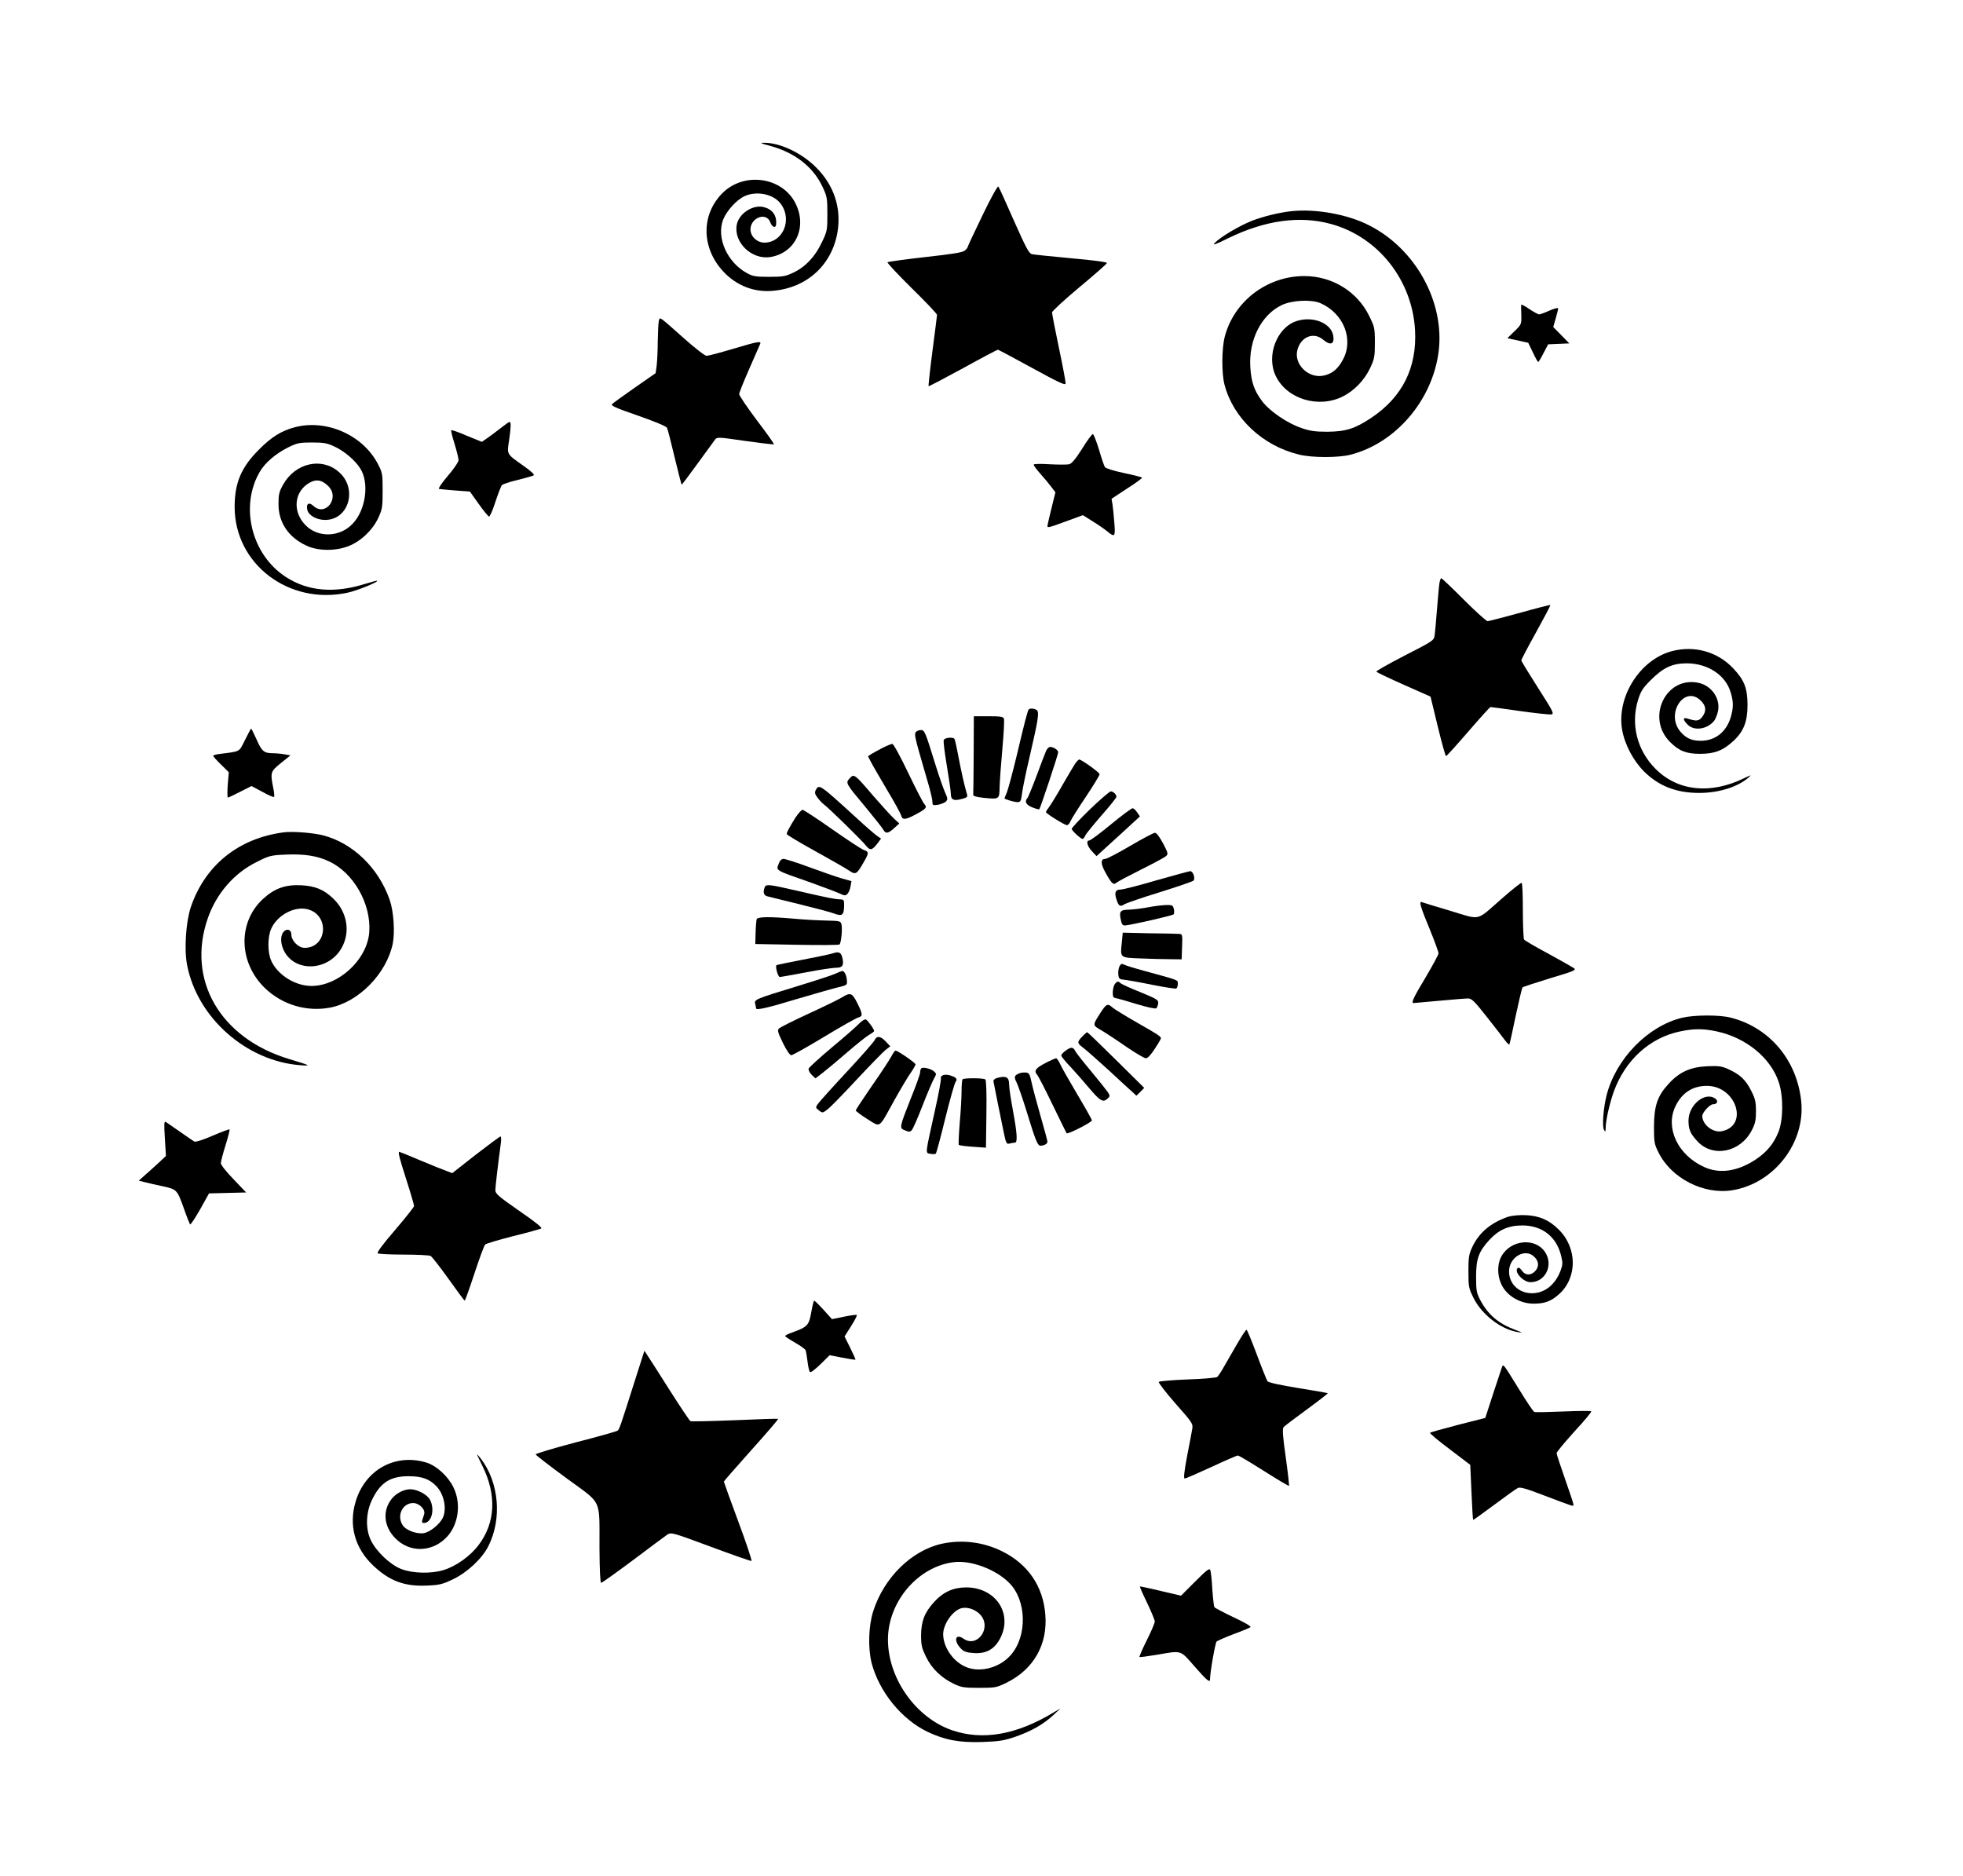 <?xml version="1.0" standalone="no"?>
<!DOCTYPE svg PUBLIC "-//W3C//DTD SVG 20010904//EN"
 "http://www.w3.org/TR/2001/REC-SVG-20010904/DTD/svg10.dtd">
<svg version="1.0" xmlns="http://www.w3.org/2000/svg"
 width="1280pt" height="1223pt" viewBox="0 0 1280 1223"
 preserveAspectRatio="xMidYMid meet">
<g transform="translate(0,1223) scale(0.1,-0.1)"
fill="#000000" stroke="none">
<path d="M5018 11280 c162 -43 283 -136 345 -267 30 -64 32 -75 32 -178 0
-106 -1 -113 -37 -187 -44 -93 -107 -159 -186 -196 -50 -24 -70 -27 -157 -27
-85 0 -106 3 -142 23 -130 69 -203 231 -158 349 23 59 88 130 140 154 78 36
186 14 233 -46 82 -104 19 -257 -105 -257 -39 0 -78 30 -87 67 -21 84 97 144
127 65 12 -33 36 -40 38 -12 4 57 -23 96 -78 111 -72 20 -165 -40 -179 -115
-21 -115 98 -229 219 -210 167 27 245 201 160 358 -90 166 -334 197 -472 59
-141 -141 -138 -358 6 -512 86 -92 202 -137 325 -125 223 20 386 172 420 389
24 155 -26 302 -141 416 -96 96 -238 162 -342 160 -26 0 -16 -5 39 -19z"/>
<path d="M6406 10825 c-53 -109 -96 -201 -96 -205 0 -4 -8 -14 -18 -23 -14
-13 -77 -23 -258 -43 -131 -15 -242 -30 -247 -34 -4 -3 67 -79 158 -169 91
-89 165 -167 165 -174 0 -7 -14 -113 -30 -237 -16 -123 -27 -226 -25 -228 2
-2 103 51 224 117 121 67 224 121 228 121 4 -1 105 -54 223 -119 170 -93 216
-115 218 -102 2 9 -18 114 -43 232 -25 119 -45 223 -45 232 0 8 80 82 178 164
98 81 179 153 180 158 2 6 -92 19 -232 31 -130 12 -246 24 -258 27 -19 5 -40
46 -117 219 -51 117 -97 217 -101 222 -5 5 -52 -80 -104 -189z"/>
<path d="M8420 10853 c-76 -8 -183 -34 -255 -62 -82 -32 -207 -106 -243 -144
-18 -19 0 -13 85 29 241 118 469 150 674 93 307 -85 528 -366 546 -692 13
-245 -83 -436 -285 -571 -108 -72 -168 -90 -287 -91 -80 0 -114 5 -168 24 -93
31 -209 111 -257 175 -51 68 -71 123 -77 221 -12 177 71 342 205 406 68 32
193 38 253 12 151 -67 218 -237 145 -369 -31 -58 -66 -88 -117 -101 -101 -28
-205 69 -179 166 23 86 106 119 168 66 49 -41 76 -29 65 29 -15 79 -130 126
-234 94 -132 -39 -205 -227 -140 -360 72 -149 276 -212 435 -134 75 37 143
107 180 186 28 59 31 74 31 166 0 96 -2 103 -38 176 -78 158 -241 258 -422
258 -244 0 -459 -165 -519 -396 -20 -78 -21 -241 -1 -314 58 -218 249 -397
486 -454 84 -21 255 -21 334 -1 296 75 536 356 576 674 40 323 -152 671 -456
823 -139 71 -347 108 -505 91z"/>
<path d="M9919 10243 c-1 -5 0 -35 1 -68 1 -59 1 -61 -45 -105 l-46 -45 68
-15 68 -15 30 -62 c16 -35 32 -63 35 -63 3 0 19 26 35 58 l30 57 69 3 69 3
-52 53 -53 54 16 55 c9 30 16 60 16 66 0 6 -24 0 -56 -14 -31 -14 -62 -25 -68
-25 -6 0 -35 16 -64 35 -28 20 -53 32 -53 28z"/>
<path d="M4296 10138 c-3 -13 -6 -72 -7 -133 0 -60 -4 -132 -7 -159 l-7 -49
-135 -94 c-74 -52 -141 -100 -148 -107 -11 -11 18 -24 168 -76 106 -37 184
-69 189 -79 5 -9 27 -96 50 -193 24 -98 44 -178 46 -178 2 0 49 62 104 138 55
75 106 145 113 155 13 18 20 18 197 -8 101 -14 185 -24 187 -22 3 3 -47 73
-111 157 -63 84 -115 161 -115 170 0 10 30 84 66 166 36 82 68 155 71 162 8
20 -18 15 -179 -33 -84 -25 -160 -45 -171 -45 -11 0 -76 51 -146 113 -169 150
-157 142 -165 115z"/>
<path d="M3265 9439 c-27 -21 -66 -51 -87 -65 l-36 -25 -98 40 c-53 23 -99 39
-102 36 -2 -2 7 -42 22 -89 14 -46 26 -94 26 -106 0 -12 -30 -56 -70 -103 -39
-45 -64 -83 -57 -85 6 -1 55 -6 106 -10 l95 -7 57 -80 c31 -44 62 -81 67 -83
6 -2 25 41 42 95 18 54 37 103 42 109 5 7 50 22 101 34 51 13 98 26 106 30 9
5 -12 25 -66 63 -110 78 -108 73 -94 162 13 88 14 125 4 124 -5 0 -30 -18 -58
-40z"/>
<path d="M1921 9444 c-86 -23 -151 -63 -231 -144 -117 -116 -160 -218 -160
-375 0 -372 352 -641 734 -560 62 13 196 67 196 78 0 3 -34 -6 -76 -19 -202
-64 -375 -50 -520 44 -224 145 -302 460 -170 686 34 59 105 119 185 159 59 29
74 32 156 32 77 0 98 -4 147 -27 63 -29 137 -92 168 -144 59 -94 35 -268 -49
-357 -82 -90 -225 -95 -307 -13 -90 89 -77 224 27 280 44 24 80 16 120 -24 77
-76 -19 -202 -98 -128 -29 27 -49 13 -39 -27 9 -36 61 -65 116 -65 156 0 214
207 88 314 -112 97 -283 57 -362 -84 -26 -46 -30 -65 -30 -125 -1 -121 65
-219 183 -273 75 -35 188 -36 273 -3 80 31 157 104 194 183 27 58 29 72 29
178 0 110 -1 118 -32 177 -99 188 -337 292 -542 237z"/>
<path d="M7056 9304 c-42 -66 -67 -96 -84 -101 -14 -3 -71 -3 -128 0 -64 4
-104 3 -104 -3 0 -5 19 -31 43 -58 24 -27 56 -65 71 -85 l28 -37 -26 -105
c-14 -57 -26 -109 -26 -115 0 -13 11 -10 138 37 l93 34 67 -42 c37 -23 80 -53
95 -66 46 -38 51 -32 43 60 -3 45 -9 98 -12 119 l-6 36 102 67 c56 36 100 68
97 71 -3 3 -56 17 -119 30 -62 13 -117 30 -123 38 -5 7 -23 59 -39 115 -17 55
-35 101 -40 101 -6 -1 -38 -43 -70 -96z"/>
<path d="M9386 8428 c-3 -18 -10 -96 -16 -173 -6 -77 -13 -154 -16 -171 -4
-30 -16 -37 -194 -128 -105 -54 -188 -101 -185 -105 2 -5 83 -43 179 -86 l174
-77 47 -194 c26 -107 50 -194 54 -194 4 0 69 72 145 160 76 88 141 160 145
160 4 0 90 -11 191 -26 101 -14 193 -24 205 -22 21 3 13 18 -86 173 -60 94
-109 174 -109 179 0 6 43 88 96 183 53 96 95 175 93 178 -2 2 -92 -21 -199
-51 -107 -29 -202 -54 -210 -54 -8 0 -78 63 -155 140 -77 77 -143 140 -147
140 -4 0 -9 -15 -12 -32z"/>
<path d="M10900 7984 c-207 -56 -359 -297 -323 -511 17 -97 73 -203 144 -274
97 -95 210 -139 359 -139 126 0 249 38 320 99 23 21 22 20 -25 -2 -221 -108
-433 -86 -579 59 -121 121 -164 290 -115 450 18 57 30 77 82 129 85 84 141
110 238 110 136 -1 251 -77 284 -189 19 -63 19 -99 0 -164 -29 -95 -101 -152
-195 -152 -59 0 -97 17 -133 60 -99 117 28 307 134 201 35 -35 37 -68 8 -106
-22 -27 -36 -29 -96 -10 -31 10 -30 -9 2 -40 42 -43 128 -30 172 25 7 8 17 32
23 53 24 84 -35 176 -125 195 -213 45 -344 -228 -185 -386 58 -58 105 -77 195
-77 95 0 150 21 218 84 67 62 92 126 92 236 -1 110 -21 161 -94 238 -103 109
-254 150 -401 111z"/>
<path d="M6707 7603 c-8 -14 -26 -82 -76 -294 -27 -113 -57 -223 -65 -244 -9
-21 -16 -39 -16 -40 0 -6 64 -25 85 -25 19 0 23 7 29 54 3 30 26 141 51 247
56 241 63 288 44 300 -17 11 -46 12 -52 2z"/>
<path d="M6349 7310 c-1 -137 -2 -256 -3 -262 -1 -9 23 -15 69 -20 101 -10
102 -10 103 70 1 37 9 149 18 249 9 100 14 189 10 198 -4 12 -24 15 -101 15
l-95 0 -1 -250z"/>
<path d="M1598 7406 c-41 -81 -27 -74 -160 -91 -27 -3 -48 -9 -48 -13 0 -4 23
-30 51 -57 l51 -50 -7 -82 c-3 -46 -3 -83 1 -83 4 0 41 17 81 38 l73 37 71
-38 c39 -22 73 -36 76 -33 3 3 1 31 -6 62 -19 98 -17 104 51 159 l62 50 -40 7
c-21 4 -57 7 -80 7 -54 1 -68 14 -103 94 -17 37 -32 67 -33 67 -2 0 -20 -33
-40 -74z"/>
<path d="M5971 7456 c-9 -10 -3 -41 23 -132 19 -66 46 -159 60 -208 14 -48 26
-100 26 -113 0 -24 3 -25 37 -20 20 4 43 13 51 21 13 13 12 20 -5 58 -11 24
-39 104 -62 178 -69 223 -72 230 -97 230 -12 0 -27 -6 -33 -14z"/>
<path d="M6154 7405 c-4 -8 6 -84 20 -168 14 -83 26 -166 26 -183 0 -39 19
-48 72 -33 35 9 39 13 33 32 -15 49 -35 138 -55 241 -11 60 -23 113 -26 118
-9 14 -64 9 -70 -7z"/>
<path d="M5755 7354 c-27 -15 -60 -32 -73 -40 l-22 -15 19 -37 c10 -20 58
-102 105 -182 48 -79 89 -155 92 -167 8 -31 29 -29 97 8 67 36 74 45 54 67 -9
9 -56 101 -106 205 -50 105 -95 187 -103 187 -7 -1 -35 -12 -63 -26z"/>
<path d="M6822 7336 c-6 -13 -34 -86 -62 -162 -29 -77 -56 -143 -61 -148 -20
-22 -8 -44 32 -60 23 -9 43 -15 46 -12 7 7 123 356 123 371 0 15 -30 35 -53
35 -7 0 -19 -11 -25 -24z"/>
<path d="M7012 7253 c-10 -15 -47 -77 -82 -138 -34 -60 -73 -124 -86 -142 -13
-17 -24 -34 -24 -38 0 -9 122 -85 137 -85 7 0 18 11 23 25 5 13 50 85 100 159
49 74 90 140 90 148 0 10 -99 83 -131 96 -4 2 -16 -10 -27 -25z"/>
<path d="M5541 7156 c-29 -31 -28 -32 104 -190 57 -69 109 -135 115 -146 15
-28 32 -25 71 11 l33 30 -35 32 c-19 18 -79 84 -134 147 -123 144 -126 146
-154 116z"/>
<path d="M5320 7080 c-9 -16 -7 -27 10 -50 12 -16 30 -36 40 -43 29 -20 252
-238 278 -272 26 -33 40 -29 76 19 l21 28 -30 21 c-16 12 -74 62 -128 112
-242 221 -246 224 -267 185z"/>
<path d="M7107 6953 c-67 -65 -120 -122 -119 -128 3 -13 60 -65 71 -65 4 0 13
10 18 23 6 12 54 71 107 132 53 60 96 114 96 120 0 15 -21 35 -37 35 -8 0 -69
-53 -136 -117z"/>
<path d="M7244 6855 c-70 -58 -134 -105 -141 -105 -23 0 -14 -37 17 -70 l30
-32 92 84 c50 45 114 104 141 129 l50 46 -18 26 c-9 15 -23 27 -30 27 -7 0
-71 -47 -141 -105z"/>
<path d="M5186 6898 c-40 -65 -56 -94 -56 -106 0 -5 83 -55 185 -111 101 -56
201 -113 221 -127 43 -29 50 -26 94 51 37 64 37 71 3 83 -16 5 -109 67 -208
136 -98 69 -185 126 -192 126 -7 0 -28 -24 -47 -52z"/>
<path d="M1850 6803 c-294 -38 -513 -214 -606 -488 -32 -97 -44 -276 -24 -377
66 -343 385 -625 735 -653 78 -6 73 -3 -70 40 -450 136 -670 516 -530 918 56
161 172 295 319 367 81 41 92 44 191 48 120 5 205 -8 282 -45 158 -74 273
-275 261 -458 -12 -190 -220 -371 -403 -352 -98 10 -199 79 -236 162 -25 54
-25 156 0 211 41 89 153 148 239 125 143 -39 125 -251 -22 -251 -40 0 -86 46
-86 86 0 29 -24 42 -45 24 -27 -22 -29 -75 -5 -126 75 -154 311 -134 387 34
47 101 21 223 -64 303 -61 59 -117 82 -208 87 -104 5 -173 -19 -250 -89 -166
-153 -160 -416 14 -583 114 -108 270 -154 422 -126 186 35 369 221 410 417 15
76 6 211 -20 286 -73 209 -241 371 -436 421 -65 16 -199 27 -255 19z"/>
<path d="M7370 6715 c-80 -47 -153 -85 -163 -85 -30 0 -31 -29 -2 -83 42 -77
55 -90 74 -73 9 8 81 46 161 86 80 40 153 79 162 87 17 15 15 20 -18 84 -23
43 -43 69 -53 69 -9 0 -81 -38 -161 -85z"/>
<path d="M5080 6604 c-20 -53 -36 -43 206 -128 83 -30 168 -62 188 -71 33 -16
39 -16 52 -3 8 8 17 30 20 49 l6 34 -64 18 c-35 10 -130 43 -211 73 -81 30
-157 54 -168 54 -12 0 -23 -10 -29 -26z"/>
<path d="M7540 6490 c-112 -33 -217 -60 -233 -60 -34 0 -42 -19 -27 -64 14
-45 24 -50 52 -32 13 8 117 44 232 79 115 36 213 70 218 75 14 14 -2 62 -21
62 -9 -1 -108 -28 -221 -60z"/>
<path d="M9795 6373 c-174 -152 -134 -143 -337 -82 -95 28 -179 54 -187 57
-20 8 -10 -28 55 -185 30 -73 54 -140 54 -149 0 -8 -38 -79 -85 -158 -80 -133
-95 -166 -77 -166 4 0 79 7 167 15 88 8 172 15 188 15 23 0 42 -18 125 -124
53 -68 107 -136 118 -152 12 -16 24 -27 26 -24 2 3 21 86 41 185 21 98 41 183
45 187 4 4 86 31 181 60 151 45 171 53 155 65 -10 7 -86 50 -168 95 -83 44
-154 86 -158 92 -4 6 -8 91 -8 188 0 97 -3 179 -8 182 -4 2 -61 -43 -127 -101z"/>
<path d="M4986 6444 c-12 -31 -6 -52 17 -58 12 -3 105 -26 207 -51 102 -25
205 -52 228 -61 53 -20 65 -11 66 48 1 39 -1 43 -24 44 -38 1 -86 11 -277 55
-192 44 -208 46 -217 23z"/>
<path d="M7485 6314 c-38 -7 -93 -14 -122 -15 -59 -1 -67 -11 -54 -69 5 -26
12 -35 27 -34 41 3 308 64 316 72 5 5 6 21 2 36 -6 24 -10 26 -53 25 -25 -1
-77 -7 -116 -15z"/>
<path d="M4934 6237 c-2 -7 -6 -47 -7 -88 l-2 -74 270 -5 c149 -3 274 -2 279
2 11 9 20 100 13 131 -6 22 -11 23 -101 25 -52 1 -145 6 -208 12 -159 14 -237
13 -244 -3z"/>
<path d="M7315 6085 c-11 -101 -14 -99 122 -104 65 -3 152 -5 193 -5 l75 -1 3
83 c3 79 2 82 -20 83 -13 1 -100 3 -195 4 l-172 4 -6 -64z"/>
<path d="M5430 6014 c-19 -6 -109 -25 -199 -42 -89 -17 -165 -33 -168 -35 -9
-10 10 -77 22 -77 7 0 84 14 170 30 86 17 174 30 195 30 43 0 53 14 44 60 -9
41 -23 48 -64 34z"/>
<path d="M7300 5930 c-6 -12 -10 -35 -8 -53 3 -29 7 -32 38 -35 19 -2 101 -16
183 -33 81 -16 152 -27 157 -24 6 3 10 17 10 30 0 27 14 21 -219 85 -63 17
-122 35 -132 41 -14 7 -21 5 -29 -11z"/>
<path d="M5444 5880 c-23 -10 -133 -46 -245 -80 -269 -82 -282 -87 -275 -114
3 -12 6 -25 6 -30 0 -15 70 1 282 65 112 33 228 66 258 73 54 13 55 14 52 46
-2 32 -17 61 -31 59 -3 0 -25 -9 -47 -19z"/>
<path d="M7270 5815 c-7 -9 -13 -32 -14 -52 -1 -30 3 -38 19 -41 11 -1 73 -19
138 -39 70 -21 122 -32 127 -27 5 5 11 20 12 33 3 21 -9 28 -116 72 -66 26
-124 53 -130 59 -14 14 -21 13 -36 -5z"/>
<path d="M5492 5728 c-19 -12 -115 -59 -215 -105 -100 -46 -189 -91 -197 -98
-12 -13 -9 -25 25 -95 24 -49 45 -80 55 -80 8 0 105 54 214 120 109 66 210
123 223 126 30 8 29 22 -7 94 -33 66 -45 71 -98 38z"/>
<path d="M7175 5625 c-52 -81 -52 -79 7 -113 29 -17 102 -65 162 -107 60 -41
118 -75 128 -75 12 0 33 23 58 62 22 33 40 64 40 68 0 12 -19 25 -160 105 -74
42 -144 86 -156 96 -31 29 -41 24 -79 -36z"/>
<path d="M10968 5594 c-223 -54 -431 -267 -492 -505 -21 -82 -30 -203 -17
-225 9 -17 10 -15 11 13 0 47 26 160 53 236 75 206 235 351 432 392 89 19 152
19 240 0 191 -41 352 -173 404 -332 31 -93 29 -247 -3 -325 -31 -76 -75 -129
-146 -177 -119 -79 -238 -97 -340 -49 -170 78 -252 253 -186 393 42 89 112
135 206 135 192 0 276 -262 95 -296 -57 -10 -125 44 -125 100 0 22 49 76 70
76 28 0 36 21 15 37 -67 48 -175 -41 -175 -144 0 -56 12 -84 56 -132 100 -111
281 -76 356 68 23 44 28 66 28 126 0 60 -5 82 -31 133 -35 70 -71 105 -147
140 -46 21 -64 23 -140 20 -109 -5 -181 -37 -252 -115 -73 -79 -94 -143 -95
-278 0 -101 2 -115 29 -168 83 -170 297 -279 485 -247 271 46 474 310 446 580
-28 269 -207 481 -460 545 -73 19 -239 18 -317 -1z"/>
<path d="M5604 5558 c-15 -17 -95 -87 -177 -155 -82 -69 -151 -132 -154 -140
-3 -8 5 -26 19 -40 l25 -24 46 35 c26 20 97 79 158 132 61 53 126 105 145 116
19 11 34 22 34 25 0 13 -42 71 -54 76 -7 3 -26 -9 -42 -25z"/>
<path d="M7057 5472 c-34 -36 -34 -43 3 -71 17 -12 90 -77 163 -143 72 -67
144 -133 160 -147 l27 -25 26 25 25 26 -183 181 c-101 100 -186 182 -189 182
-3 0 -17 -13 -32 -28z"/>
<path d="M5703 5448 c-6 -13 -88 -106 -183 -208 -95 -102 -179 -196 -188 -209
-15 -22 -14 -24 8 -41 23 -18 25 -17 55 6 18 13 103 100 190 194 87 93 172
180 189 194 l31 24 -29 31 c-35 37 -59 39 -73 9z"/>
<path d="M6948 5379 c-16 -11 -28 -25 -28 -31 0 -6 28 -41 63 -77 34 -37 89
-99 122 -139 68 -80 88 -92 116 -66 18 16 18 19 3 43 -10 14 -59 76 -109 136
-51 61 -98 120 -104 133 -14 27 -28 27 -63 1z"/>
<path d="M5812 5342 c-11 -21 -67 -107 -126 -191 -58 -84 -106 -157 -106 -161
0 -5 34 -30 75 -56 90 -55 71 -68 176 121 40 72 87 151 106 178 18 26 33 52
33 57 0 10 -116 90 -131 90 -4 0 -16 -17 -27 -38z"/>
<path d="M6817 5299 c-64 -33 -77 -51 -54 -77 8 -9 54 -98 101 -196 48 -99 89
-182 91 -185 8 -8 165 72 165 84 0 5 -43 82 -95 169 -52 88 -103 177 -112 198
-9 21 -22 38 -27 38 -6 -1 -37 -14 -69 -31z"/>
<path d="M6007 5264 c-4 -4 -7 -16 -7 -26 0 -10 -26 -84 -59 -165 -78 -198
-78 -198 -40 -213 25 -11 33 -11 44 1 8 8 39 79 70 159 31 80 65 159 75 177
17 30 17 32 1 47 -20 18 -73 31 -84 20z"/>
<path d="M6650 5233 c-37 -14 -40 -24 -21 -61 10 -21 40 -106 66 -191 57 -187
71 -221 89 -221 25 0 46 12 46 26 0 7 -21 84 -46 171 -25 87 -51 185 -58 218
-11 52 -16 60 -37 62 -13 1 -31 -1 -39 -4z"/>
<path d="M6146 5218 c-9 -5 -14 -13 -11 -18 3 -6 -14 -101 -39 -212 -65 -294
-63 -274 -29 -281 15 -3 31 -2 35 1 4 4 32 108 62 231 30 122 61 230 67 237
15 18 4 31 -38 43 -17 5 -37 5 -47 -1z"/>
<path d="M6500 5201 c-14 -4 -24 -14 -22 -22 4 -24 52 -260 68 -337 14 -68 18
-73 37 -68 12 3 28 6 35 6 18 0 15 59 -13 209 -14 74 -25 151 -25 171 0 48
-20 58 -80 41z"/>
<path d="M6277 5193 c-4 -3 -7 -38 -7 -77 0 -38 -5 -132 -12 -208 -6 -76 -9
-141 -6 -143 3 -3 44 -9 91 -12 l86 -6 3 219 c2 138 -1 222 -7 226 -13 10
-139 10 -148 1z"/>
<path d="M1075 4808 l7 -115 -48 -45 c-27 -25 -67 -61 -89 -80 l-40 -36 40
-10 c22 -6 75 -18 118 -27 91 -20 92 -21 138 -150 17 -49 35 -93 38 -98 4 -4
33 40 66 98 l58 104 121 3 121 3 -82 86 c-47 48 -83 94 -83 105 0 11 14 64 31
118 17 54 28 100 26 102 -2 3 -52 -16 -111 -41 -59 -26 -112 -43 -119 -38 -7
4 -48 32 -92 63 -44 31 -86 60 -94 65 -11 6 -12 -12 -6 -107z"/>
<path d="M3102 4701 l-153 -120 -37 14 c-20 7 -97 38 -171 69 -73 31 -135 56
-137 56 -10 0 -1 -36 46 -183 28 -87 50 -164 50 -170 0 -7 -56 -77 -124 -157
-82 -95 -120 -147 -113 -152 7 -4 83 -8 170 -8 87 0 166 -4 175 -9 9 -5 62
-73 117 -150 55 -77 102 -141 105 -141 3 0 32 80 64 178 32 97 63 182 70 188
6 6 88 30 181 54 94 23 176 46 184 50 9 5 -36 41 -143 115 -134 93 -156 112
-156 135 0 22 16 158 36 308 3 23 2 42 -3 42 -4 0 -77 -54 -161 -119z"/>
<path d="M9835 4297 c-112 -38 -190 -103 -234 -196 -23 -49 -26 -68 -26 -161
0 -99 2 -110 33 -172 53 -108 178 -205 287 -223 38 -6 37 -5 -14 14 -112 42
-178 99 -229 195 -24 46 -27 62 -27 151 0 118 17 165 87 241 60 65 124 94 214
94 130 0 224 -73 254 -200 11 -44 10 -57 -5 -97 -35 -91 -104 -145 -186 -145
-85 0 -149 61 -149 142 0 94 106 155 165 95 30 -29 32 -64 5 -93 -28 -30 -65
-28 -86 3 -9 14 -20 22 -25 19 -33 -20 31 -94 81 -94 97 0 151 111 95 196 -63
96 -223 82 -284 -26 -34 -60 -27 -152 15 -212 42 -60 118 -98 195 -98 70 0
112 15 163 60 122 107 122 303 0 423 -62 62 -126 90 -214 94 -45 2 -91 -3
-115 -10z"/>
<path d="M5290 3674 c-15 -85 -25 -96 -122 -131 -27 -9 -48 -20 -48 -24 0 -4
29 -23 64 -43 35 -20 66 -42 69 -50 3 -8 9 -42 13 -76 4 -33 11 -63 16 -66 6
-4 36 20 69 52 l59 58 82 -16 c46 -9 84 -15 86 -13 2 1 -14 36 -34 77 l-37 74
43 68 c23 37 40 69 37 72 -3 3 -41 -2 -84 -11 l-78 -16 -55 61 c-30 33 -58 60
-61 60 -3 0 -12 -34 -19 -76z"/>
<path d="M8067 3468 c-30 -51 -68 -118 -86 -149 -17 -31 -37 -61 -44 -67 -6
-5 -93 -13 -192 -16 -99 -4 -184 -11 -189 -16 -4 -4 44 -67 108 -140 113 -128
116 -133 110 -168 -3 -20 -19 -101 -34 -179 -19 -103 -23 -143 -15 -143 7 0
85 34 174 75 88 41 166 75 173 75 6 0 83 -46 170 -101 88 -56 161 -99 163 -97
2 2 -7 86 -21 186 -20 140 -23 186 -14 197 6 7 74 59 151 115 77 56 138 104
137 106 -2 2 -89 17 -193 34 -115 18 -194 36 -200 44 -5 7 -37 86 -70 175 -33
88 -63 161 -67 161 -4 0 -32 -42 -61 -92z"/>
<path d="M4140 3229 c-98 -309 -101 -317 -113 -327 -7 -5 -130 -40 -275 -77
-144 -38 -261 -73 -259 -78 2 -6 93 -76 202 -156 236 -173 213 -124 214 -458
1 -145 5 -223 11 -223 6 0 99 67 208 148 108 82 209 156 223 166 26 16 31 15
284 -79 142 -53 261 -94 265 -93 5 2 -34 118 -86 258 -52 140 -94 257 -94 260
0 3 81 95 179 205 99 110 178 202 175 204 -2 2 -129 -2 -283 -9 -154 -6 -284
-9 -289 -6 -6 3 -67 95 -136 203 -69 109 -134 211 -145 227 l-19 29 -62 -194z"/>
<path d="M9794 3317 c-3 -10 -29 -88 -58 -175 l-51 -157 -177 -45 c-97 -25
-179 -48 -183 -52 -4 -3 54 -52 128 -107 l134 -102 8 -179 c4 -99 9 -180 11
-180 3 0 65 45 138 99 74 55 142 104 153 109 14 8 53 -3 173 -49 195 -74 190
-73 190 -59 0 7 -25 82 -55 167 -30 86 -55 161 -55 168 0 8 52 70 115 140 64
69 114 129 111 133 -2 4 -84 3 -182 -1 -97 -4 -182 -6 -189 -3 -7 2 -52 69
-100 148 -104 168 -102 166 -111 145z"/>
<path d="M3111 2745 c2 -5 18 -40 36 -76 92 -187 83 -368 -25 -511 -55 -74
-148 -140 -230 -165 -82 -25 -201 -22 -276 7 -70 27 -161 112 -197 186 -36 72
-34 177 4 259 55 117 119 160 242 160 86 0 138 -19 182 -67 50 -53 68 -150 39
-207 -22 -42 -81 -89 -121 -97 -46 -8 -118 18 -139 51 -41 62 -2 145 68 145
40 0 81 -42 72 -72 -3 -10 -9 -27 -12 -38 -5 -14 -2 -20 10 -20 50 0 73 88 40
151 -17 34 -82 68 -127 69 -42 0 -90 -24 -120 -59 -65 -78 -56 -184 22 -262
90 -91 229 -91 324 -1 85 80 108 223 54 334 -36 74 -112 143 -180 163 -200 59
-394 -47 -457 -252 -48 -155 -7 -307 113 -420 106 -101 205 -138 351 -131 80
3 101 8 170 41 92 44 189 134 230 215 91 179 70 417 -49 572 -15 19 -26 31
-24 25z"/>
<path d="M6143 2165 c-198 -43 -379 -221 -449 -440 -31 -97 -35 -243 -10 -340
50 -187 195 -365 363 -446 113 -54 209 -72 358 -67 112 4 142 9 218 35 103 36
182 81 246 141 l46 43 -41 -24 c-246 -149 -466 -187 -667 -118 -236 82 -417
338 -417 591 0 245 193 473 425 504 112 16 277 -45 365 -134 115 -114 120
-348 10 -472 -76 -87 -214 -119 -306 -70 -78 40 -134 129 -134 208 1 67 65
157 122 169 40 9 93 -11 123 -46 72 -86 -24 -216 -113 -153 -53 37 -66 -14
-16 -65 18 -19 36 -26 83 -29 83 -6 138 26 175 100 80 161 -34 328 -224 328
-83 0 -150 -30 -208 -94 -63 -69 -85 -125 -86 -218 0 -66 5 -85 33 -142 37
-76 100 -136 181 -175 49 -23 67 -26 165 -26 104 0 114 2 177 33 178 87 271
250 254 447 -15 183 -113 327 -281 410 -122 61 -261 78 -392 50z"/>
<path d="M7793 1918 l-92 -92 -133 31 c-73 18 -134 30 -135 29 -2 -2 19 -50
47 -107 27 -57 50 -112 50 -121 0 -10 -23 -65 -52 -122 -29 -58 -50 -107 -48
-110 3 -2 55 5 115 15 163 28 149 33 244 -76 78 -89 101 -109 101 -85 0 44 34
238 43 247 7 6 57 28 112 49 55 20 104 40 109 45 6 5 -41 32 -110 64 -65 31
-122 61 -126 67 -3 7 -9 59 -13 117 -3 58 -9 114 -13 124 -6 14 -23 1 -99 -75z"/>
</g>
</svg>
